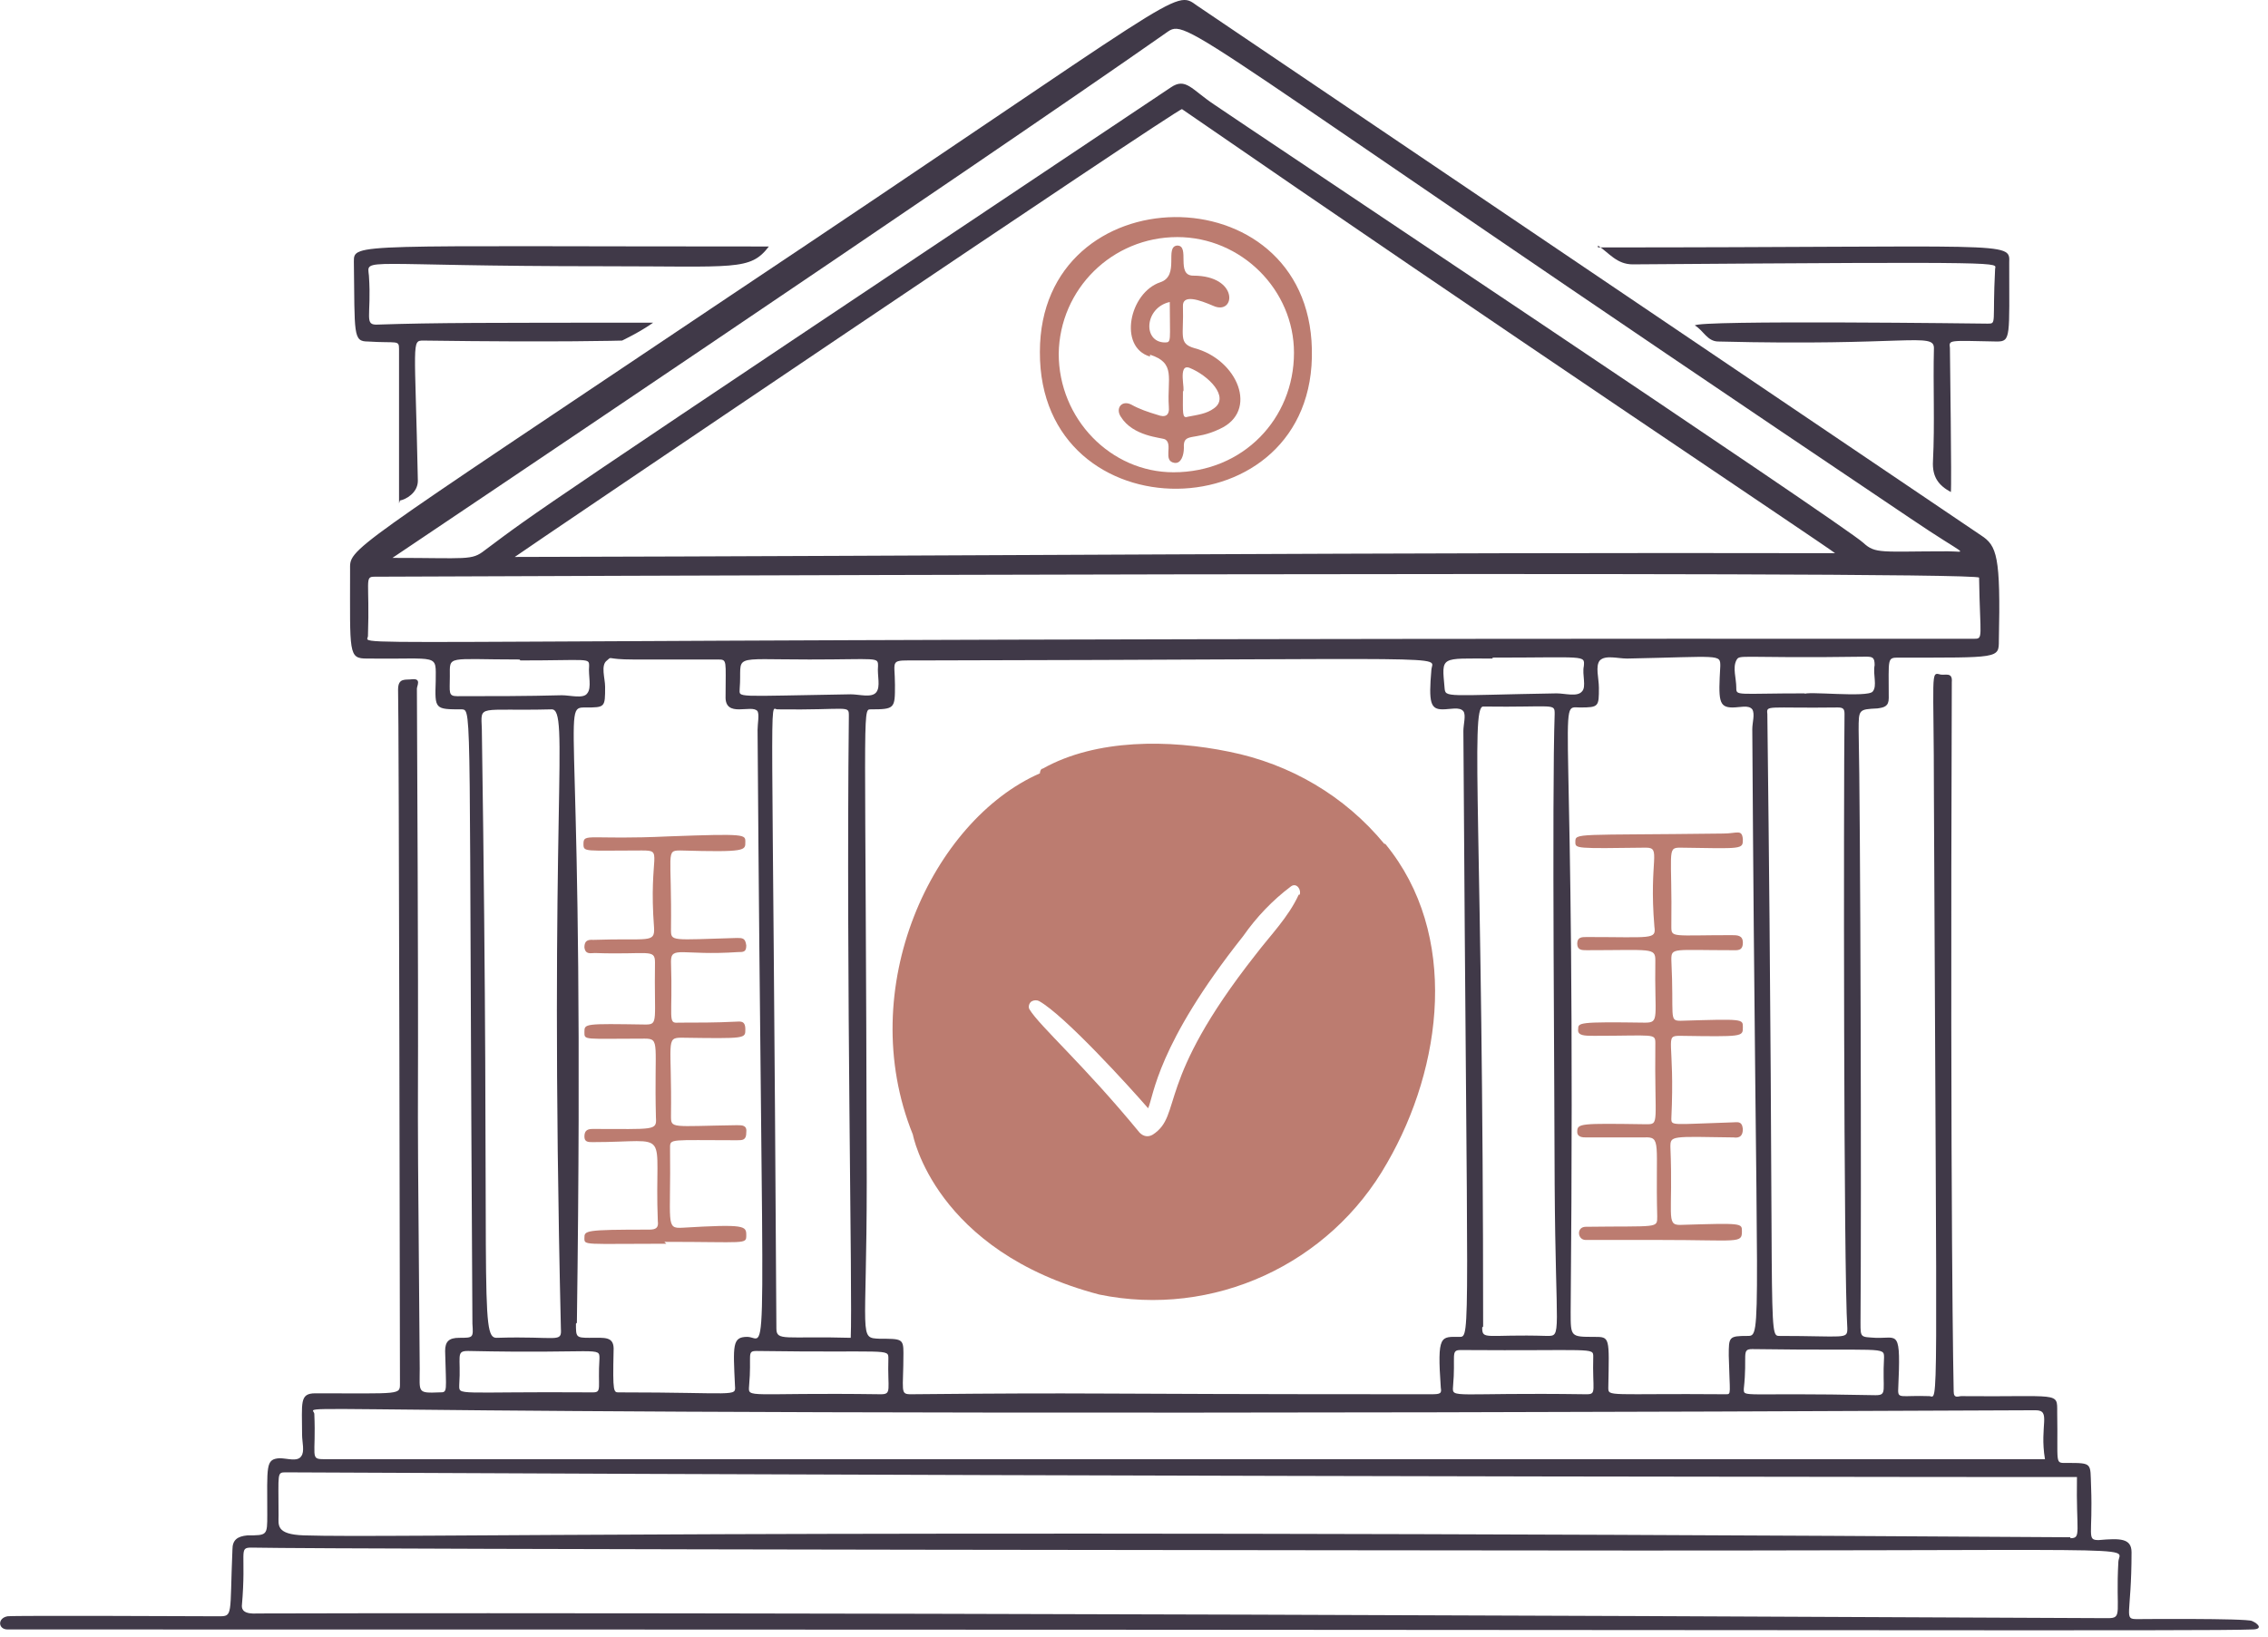 <svg xmlns="http://www.w3.org/2000/svg" width="241" height="174" viewBox="0 0 241 174" fill="none"><path d="M0.8 173.2C-0.2 173.2 -0.3 172 0.8 171.8C1.6 171.7 22.3 171.8 23.2 171.8C24.8 171.8 24.4 171.8 24.7 164.7C24.7 163.7 25.2 163.3 26.3 163.2C28.4 163.2 28.4 163.2 28.4 161C28.4 155.8 28.2 155.1 29.7 155C30.5 155 31.6 155.4 32 154.8C32.4 154.3 32.1 153.3 32.1 152.5C32.1 149.1 31.8 148.1 33.5 148.1C42.7 148.1 42.5 148.3 42.5 147C42.5 147 42.4 75.8 42.3 73.3C42.3 72 43.1 72.3 43.8 72.2C44.8 72.1 44.3 72.9 44.3 73.2C44.6 135.2 44.2 99.7 44.6 145.5C44.6 148 44.3 148.1 46.7 148C47.6 148 47.4 148 47.3 143.6C47.3 142.6 47.7 142.2 48.8 142.2C50.3 142.2 50.3 142.2 50.2 140.7C49.8 75.4 50.2 75.5 49.1 75.4C46.2 75.4 46.2 75.4 46.3 72.4C46.3 69.4 46.8 70.1 39 70C37 70 37.2 69.5 37.2 60.6C37.2 58.2 36.2 59.2 77.5 31.5C126.2 -1 124.7 -1.2 127.2 0.6L210.5 56.9C212.2 58 212.6 59.1 212.4 68.1C212.4 70 212.4 69.9 201.8 69.9C200.5 69.9 200.7 69.9 200.7 74.2C200.7 75.1 200.2 75.2 199.5 75.3C197.5 75.4 197.5 75.4 197.5 77.6C197.7 86.4 197.8 127.7 197.7 140.6C197.7 142.2 197.7 142.1 199.3 142.2C201.7 142.3 202 141.1 201.7 147.8C201.7 148.7 202.1 148.3 205 148.4C206 148.4 205.8 152.5 205.5 84.6C205.5 71.4 205.1 71.4 206.2 71.7C206.7 71.8 207.5 71.4 207.4 72.5C207.2 130.5 207.6 147.9 207.6 147.9C207.6 148.7 208.1 148.4 208.4 148.4C218.9 148.5 218.6 147.9 218.6 150.1C218.7 155.7 218.3 155.5 219.6 155.5C222.4 155.5 222.1 155.5 222.2 158C222.4 163.2 221.7 163.7 223 163.7C225.3 163.5 226.5 163.5 226.5 165C226.5 171.8 225.6 172.1 227.1 172.1C227.1 172.1 238.7 172 239.3 172.3C240 172.6 240.5 173.2 239.3 173.2C234.4 173.4 197 173.2 0.9 173.2H0.8ZM152.1 148.2C153.1 148.2 153.2 148.1 153.1 147.5C152.7 141.8 153.1 142.1 155.1 142.1C156.3 142.1 155.9 142.1 155.5 77.7C155.5 77 155.8 76 155.5 75.6C155.1 75.1 154.1 75.4 153.3 75.4C152 75.4 151.8 74.7 152.1 71.2C152.2 69.6 156.4 70.1 97.7 70.2C94.4 70.2 95.1 70 95.1 72.8C95.1 75.3 95.1 75.4 92.5 75.4C91.6 75.4 92 75.4 92.1 125.6C92.1 142.4 91.2 142.2 93.5 142.3C95.8 142.3 96 142.3 96 143.8C96 147.9 95.6 148.2 96.8 148.2C118.2 148 111.4 148.2 152 148.2H152.1ZM54.7 59.2C101.5 59.1 148.2 58.7 195 58.8C194 58 158.2 34.1 125.6 11.6C125.3 11.4 54.9 59 54.7 59.2ZM224 172C225.6 172 224.8 171.4 225.1 166C225.2 164.2 230.5 164.9 161.7 164.8C161.7 164.8 36.7 164.7 26.7 164.5C25.3 164.5 26.2 165 25.7 170.7C25.7 171.1 25.9 171.6 27.4 171.5C27.9 171.5 80.3 171.3 223.9 172H224ZM220 163.5C221.2 163.5 220.6 162.9 220.7 157C219.5 157 135.4 157 30.4 156.5C29.4 156.5 29.6 156.5 29.6 161.1C29.6 162.1 29.3 163.1 32.3 163.2C41.6 163.5 78.7 162.5 220 163.4V163.5ZM166.9 139.5C166.9 142.1 166.9 142.1 169.4 142.1C171.1 142.1 171 142.1 170.9 147.5C170.9 148.5 170.9 148.1 183.4 148.2C184 148.2 183.8 148.2 183.7 144.1C183.7 142.1 183.7 142 185.7 142C187.3 142 186.6 142 186.2 77.5C186.2 76.8 186.5 75.9 186.2 75.4C185.8 74.9 184.9 75.2 184.1 75.2C182.6 75.2 182.6 74.4 182.8 70.8C182.8 69.5 182.8 69.8 172.9 70C171.9 70 170.6 69.6 170 70.2C169.5 70.8 169.9 72.1 169.9 73.1C169.9 75.1 169.9 75.2 167.9 75.2C165.3 75.2 167.5 72.5 166.9 139.5ZM61.2 140.7C61.2 142.1 61.2 142.2 62.6 142.2C64.3 142.2 65.3 142 65.2 143.6C65.1 148.1 65.2 148 65.8 148C78.2 148 78.2 148.5 78.1 147.3C77.9 143 77.8 142.1 79.4 142.1C81.7 142.1 81 148.8 80.5 77.6C80.5 76.9 80.7 76 80.5 75.6C79.9 74.8 77 76.4 77.1 74C77.1 70.2 77.3 70.1 76.3 70.1C73.3 70.1 70.3 70.1 67.3 70.1C64.3 70.1 65.1 69.7 64.5 70.2C63.8 70.7 64.3 72.1 64.3 73C64.3 75.2 64.3 75.2 62.2 75.2C59.5 75.2 62.2 75.2 61.3 140.6L61.2 140.7ZM209.7 67.9C210.8 67.9 210.4 67.9 210.3 61.4C210.3 60.6 39.8 61.3 39.8 61.3C38.7 61.3 39.3 61.7 39.1 67.6C39.1 68.9 30.1 67.8 209.7 67.9ZM33.4 150.3C33.6 154.8 32.9 155.1 34.4 155.1C179 155.1 216.9 155.1 217.3 155.1C216.7 151.5 218 149.9 216.3 149.9C21.5 150.8 33.4 148.9 33.4 150.3ZM41.7 59.3C49.7 59.3 50.1 59.6 51.5 58.5C57.4 54.1 54.8 55.8 124.4 9.3C126 8.2 126.6 9.5 129 11.1C131 12.5 196.1 55.9 198 57.7C199.3 58.9 199.9 58.6 207 58.6C209.1 58.6 209.2 59.3 203 55.1C124.6 2.4 126.3 1.8 123.9 3.5C103.5 17.8 41.7 59.3 41.7 59.3ZM52.8 142.2C59.3 142 59.7 142.8 59.6 141.2C58.3 85.5 60.6 75.3 58.6 75.4C50.7 75.6 51.1 74.8 51.2 77.5C52.1 137.2 50.9 142.3 52.8 142.2ZM189 142C196.1 142 196.3 142.4 196.3 141.2C195.9 135.4 195.9 84.2 196 75.9C196 75.4 195.9 75.2 195.3 75.2C187.7 75.3 187.7 74.9 187.8 75.9C188.6 142 187.8 142 189.1 142H189ZM90.2 76.1C90.2 74.9 90.2 75.5 82.6 75.4C81.7 75.4 82.1 70.6 82.5 141.2C82.5 142.6 83.4 142 90.4 142.2C90.6 137.6 89.9 104.1 90.2 76.2V76.1ZM157.5 141.1C157.5 142.5 157.9 141.8 164.4 142C166 142 165.3 142 165.2 125.9C165.2 117.5 164.9 84.4 165.2 75.9C165.2 74.7 165.2 75.2 157.6 75.1C156.2 75.1 157.6 88.9 157.6 141L157.5 141.1ZM199.3 148.3C200.6 148.3 200 147.8 200.2 144.3C200.2 143.1 200.2 143.6 186.2 143.4C185 143.4 185.7 144 185.3 147.6C185.3 148.6 184.9 148 199.3 148.3ZM168.6 148.2C169.7 148.2 169.2 147.8 169.3 144.2C169.3 143.2 169.3 143.6 155.2 143.5C154.1 143.5 154.7 144.1 154.4 147.4C154.3 148.7 154.4 148 168.5 148.2H168.6ZM93.6 148.2C94.8 148.2 94.3 147.7 94.4 144.4C94.4 143.3 94.4 143.8 80.4 143.6C79.3 143.6 79.9 144 79.6 147.3C79.5 148.7 79.3 148 93.6 148.2ZM49.7 143.6C48.4 143.6 49 144.2 48.8 147.2C48.8 148.4 48.3 147.9 63 148C64 148 63.5 147.5 63.7 144.4C63.7 143.1 63.7 143.9 49.8 143.6H49.7ZM191.7 73.8C191.7 73.4 198.5 74.2 199 73.5C199.5 72.9 199 71.7 199.2 70.7C199.2 69.9 199 69.8 198.3 69.8C184.5 70 184.9 69.5 184.5 70.2C184.1 71 184.5 72.1 184.5 73.1C184.5 74 184.5 73.7 191.8 73.7L191.7 73.8ZM86 70.1C77.3 70.1 78.9 69.5 78.6 73.2C78.6 74.2 77.8 74 90.4 73.8C91.3 73.8 92.6 74.2 93.1 73.6C93.6 73 93.2 71.8 93.3 70.8C93.3 69.8 93.3 70.1 86 70.1ZM158.6 70C153 70 153.2 69.7 153.5 73.1C153.6 74.2 153.5 73.9 165.4 73.7C166.3 73.7 167.6 74.1 168.1 73.5C168.6 73 168.1 71.7 168.3 70.8C168.4 69.6 168.5 69.9 158.6 69.9V70ZM55.2 70.1C47.4 70.1 47.8 69.6 47.8 71.9C47.8 73.6 47.6 74 48.6 74C52.3 74 56 74 59.7 73.9C60.6 73.9 62 74.3 62.4 73.7C62.9 73.1 62.5 71.8 62.6 70.8C62.6 69.9 62.6 70.2 55.3 70.2L55.2 70.1Z" fill="#403948"></path><path d="M42.402 53.5C42.402 39.6 42.402 38.7 42.402 37.1C42.402 36.1 42.202 36.5 39.102 36.3C37.502 36.3 37.702 35.6 37.602 27.8C37.602 25.8 37.602 26.2 81.702 26.2C79.702 28.8 78.202 28.3 64.202 28.3C38.002 28.3 39.002 27.3 39.202 29.3C39.502 33.7 38.602 34.6 40.202 34.5C46.102 34.3 52.002 34.3 69.402 34.3C68.002 35.3 66.102 36.2 66.102 36.2C66.102 36.2 59.502 36.4 45.002 36.2C43.702 36.2 44.102 36.2 44.402 51.1C44.402 52.4 43.102 53.1 42.502 53.2L42.402 53.5Z" fill="#403948"></path><path d="M169.801 26.3C213.601 26.3 213.601 25.6 213.501 27.9C213.501 35.8 213.701 36.3 212.201 36.3C207.001 36.2 207.101 36.1 207.201 37C207.201 37.8 207.401 51.5 207.301 52.3C206.001 51.6 205.301 50.7 205.401 49C205.601 45 205.401 41 205.501 37C205.501 35.3 202.601 36.8 182.601 36.3C181.401 36.3 181.001 35.1 180.101 34.6C180.201 34 211.201 34.4 211.201 34.4C212.201 34.4 211.701 34.4 212.001 28.6C212.001 27.9 214.601 27.8 173.501 28.1C171.801 28.1 171.001 26.9 169.801 26.1V26.3Z" fill="#403948"></path><path d="M110.5 37.4C110.5 18.5 139 18.2 139.4 37.1C139.9 56.7 110.4 57 110.5 37.4ZM137.5 37.5C137.5 30.8 131.9 25.2 125.1 25.2C118.2 25.2 112.6 30.7 112.5 37.6C112.5 44.5 118 50.2 124.7 50.2C132.1 50.2 137.5 44.5 137.5 37.5Z" fill="#BC7C70"></path><path d="M176.598 131.8C168.498 131.8 168.798 131.8 168.498 131.8C167.598 131.8 167.498 130.4 168.498 130.4C176.198 130.3 176.098 130.6 176.098 129.3C175.898 121.5 176.598 120.8 174.698 120.9C172.698 120.9 170.598 120.9 168.598 120.9C168.198 120.9 167.598 120.9 167.598 120.3C167.598 119.4 167.898 119.4 174.898 119.5C176.398 119.5 175.798 119.5 175.898 110.9C175.898 109.8 175.798 110.1 169.398 110.1C168.398 110.1 167.598 110.1 167.698 109.4C167.698 108.7 167.698 108.6 174.798 108.7C176.398 108.7 175.798 108.2 175.898 102.1C175.898 100.7 175.498 101 168.598 101C168.098 101 167.598 101 167.598 100.3C167.598 99.6 168.098 99.6 168.598 99.6C175.498 99.6 175.998 99.9 175.798 98.5C175.198 91.3 176.598 90.1 174.898 90.1C167.398 90.2 167.398 90.2 167.398 89.5C167.398 88.5 167.398 88.8 183.098 88.6C184.598 88.6 185.098 88.1 185.198 89.2C185.198 90.3 185.198 90.2 178.498 90.1C177.098 90.1 177.698 90.6 177.598 98.5C177.598 99.7 177.698 99.4 183.998 99.4C184.598 99.4 185.198 99.4 185.198 100.2C185.198 101.1 184.598 101 184.098 101C177.798 101 177.598 100.7 177.598 102C177.898 108.2 177.298 108.5 178.598 108.5C185.298 108.3 185.198 108.3 185.198 109.2C185.198 110.2 185.198 110.2 178.498 110.1C176.798 110.1 177.998 110.5 177.598 118.9C177.598 119.7 177.698 119.5 184.098 119.3C184.598 119.3 185.098 119.1 185.198 120C185.198 120.7 184.898 121 184.198 120.9C177.598 120.8 177.498 120.7 177.498 121.9C177.798 129.1 176.998 130.2 178.498 130.2C185.198 130 185.098 130 185.098 130.9C185.098 132.2 184.698 131.8 176.398 131.8H176.598Z" fill="#BC7C70"></path><path d="M70.8 132.2C62 132.2 62.1 132.4 62.1 131.6C62.1 130.8 62.1 130.7 69 130.7C69.7 130.7 70 130.5 69.9 129.8C69.5 119.7 71.6 121.4 63 121.4C62.5 121.4 62.1 121.4 62.1 120.8C62.1 120.1 62.5 120 63 120C69.5 120 69.8 120.2 69.7 118.8C69.5 110.9 70.2 110.4 68.5 110.4C62 110.4 62.1 110.6 62.1 109.7C62.1 108.8 62.1 108.8 68.6 108.9C70 108.9 69.5 108.5 69.6 102.3C69.6 100.8 68.9 101.5 63.2 101.3C62.8 101.3 62.2 101.5 62.1 100.7C62.1 99.8 62.7 99.9 63.1 99.9C68.9 99.7 69.6 100.3 69.5 98.6C68.9 90.7 70.6 90.4 68.2 90.4C62.1 90.4 62 90.6 62 89.7C62 88.5 62.6 89.3 71.1 88.9C79.3 88.6 79.2 88.7 79.2 89.5C79.2 90.4 79.3 90.6 72.3 90.4C70.7 90.4 71.4 90.6 71.3 98.8C71.3 100.1 71.3 99.9 78.3 99.7C78.9 99.7 79.2 99.7 79.3 100.5C79.3 101.2 79 101.2 78.4 101.2C72.5 101.6 71.3 100.5 71.3 102.2C71.5 108.3 70.9 108.8 72.1 108.7C74.1 108.7 76.1 108.7 78.1 108.6C78.6 108.6 79.2 108.4 79.2 109.4C79.2 110.4 79.3 110.4 72.4 110.3C70.7 110.3 71.4 110.8 71.3 118.6C71.3 120 71.3 119.7 78.3 119.6C78.9 119.6 79.4 119.6 79.3 120.4C79.3 121.2 78.9 121.2 78.3 121.2C71.2 121.2 71.2 121 71.2 122C71.3 130.1 70.7 130.6 72.5 130.5C79.2 130.1 79.3 130.3 79.3 131.3C79.3 132.3 79.3 132 70.6 132L70.8 132.2Z" fill="#BC7C70"></path><path d="M122.201 37.9C118.801 36.9 120.001 31.1 123.301 30C125.401 29.3 123.701 26.2 125.101 26.1C126.501 26.1 124.901 29.3 126.801 29.3C131.701 29.3 131.301 33.6 128.901 32.5C127.501 31.9 125.601 31.2 125.701 32.6C125.801 35.7 125.201 36.5 126.901 37C131.501 38.2 133.801 43.7 129.601 45.6C126.901 46.9 125.701 45.9 125.801 47.6C125.801 48.4 125.501 49.3 124.801 49.2C123.501 49 124.701 47.2 123.801 46.7C123.401 46.5 120.401 46.4 119.101 44.3C118.501 43.4 119.201 42.5 120.201 43C121.101 43.5 122.001 43.8 123.001 44.1C123.801 44.4 124.301 44.2 124.201 43.2C124.001 40.2 125.001 38.6 122.201 37.7V37.9ZM125.701 41.6C125.701 43.9 125.601 44.5 126.201 44.3C127.201 44.1 128.201 44 129.001 43.4C130.701 42.2 128.401 39.9 126.401 39.1C125.101 38.6 126.001 41.6 125.701 41.6ZM124.301 32.1C121.601 32.7 121.401 36.4 123.801 36.4C124.501 36.4 124.301 36.2 124.301 32.1Z" fill="#BC7C70"></path><path d="M147.102 89.7C142.902 84.6 137.102 81.2 130.602 79.9C124.302 78.6 116.502 78.5 110.802 81.7C110.602 81.7 110.502 82 110.502 82.2C99.102 87.2 90.702 105 97.002 120.6C97.002 120.6 99.302 133 116.802 137.6C128.902 140.1 141.302 134.4 147.402 123.6C153.302 113.4 155.102 99.3 147.202 89.7H147.102ZM138.002 95.1C136.902 97.5 135.002 99.4 133.402 101.5C122.702 115.1 125.702 118.5 122.502 120.6C122.002 120.9 121.502 120.8 121.102 120.4C115.102 113.1 110.502 109.1 109.402 107.3C109.202 107 109.402 106.5 109.702 106.4C109.902 106.3 110.202 106.3 110.402 106.4C113.102 107.9 120.002 115.5 122.002 117.8C122.602 116.5 122.902 111.1 132.102 99.5C133.502 97.5 135.202 95.7 137.202 94.2C137.802 93.8 138.302 94.6 138.102 95.1H138.002Z" fill="#BC7C70"></path></svg>